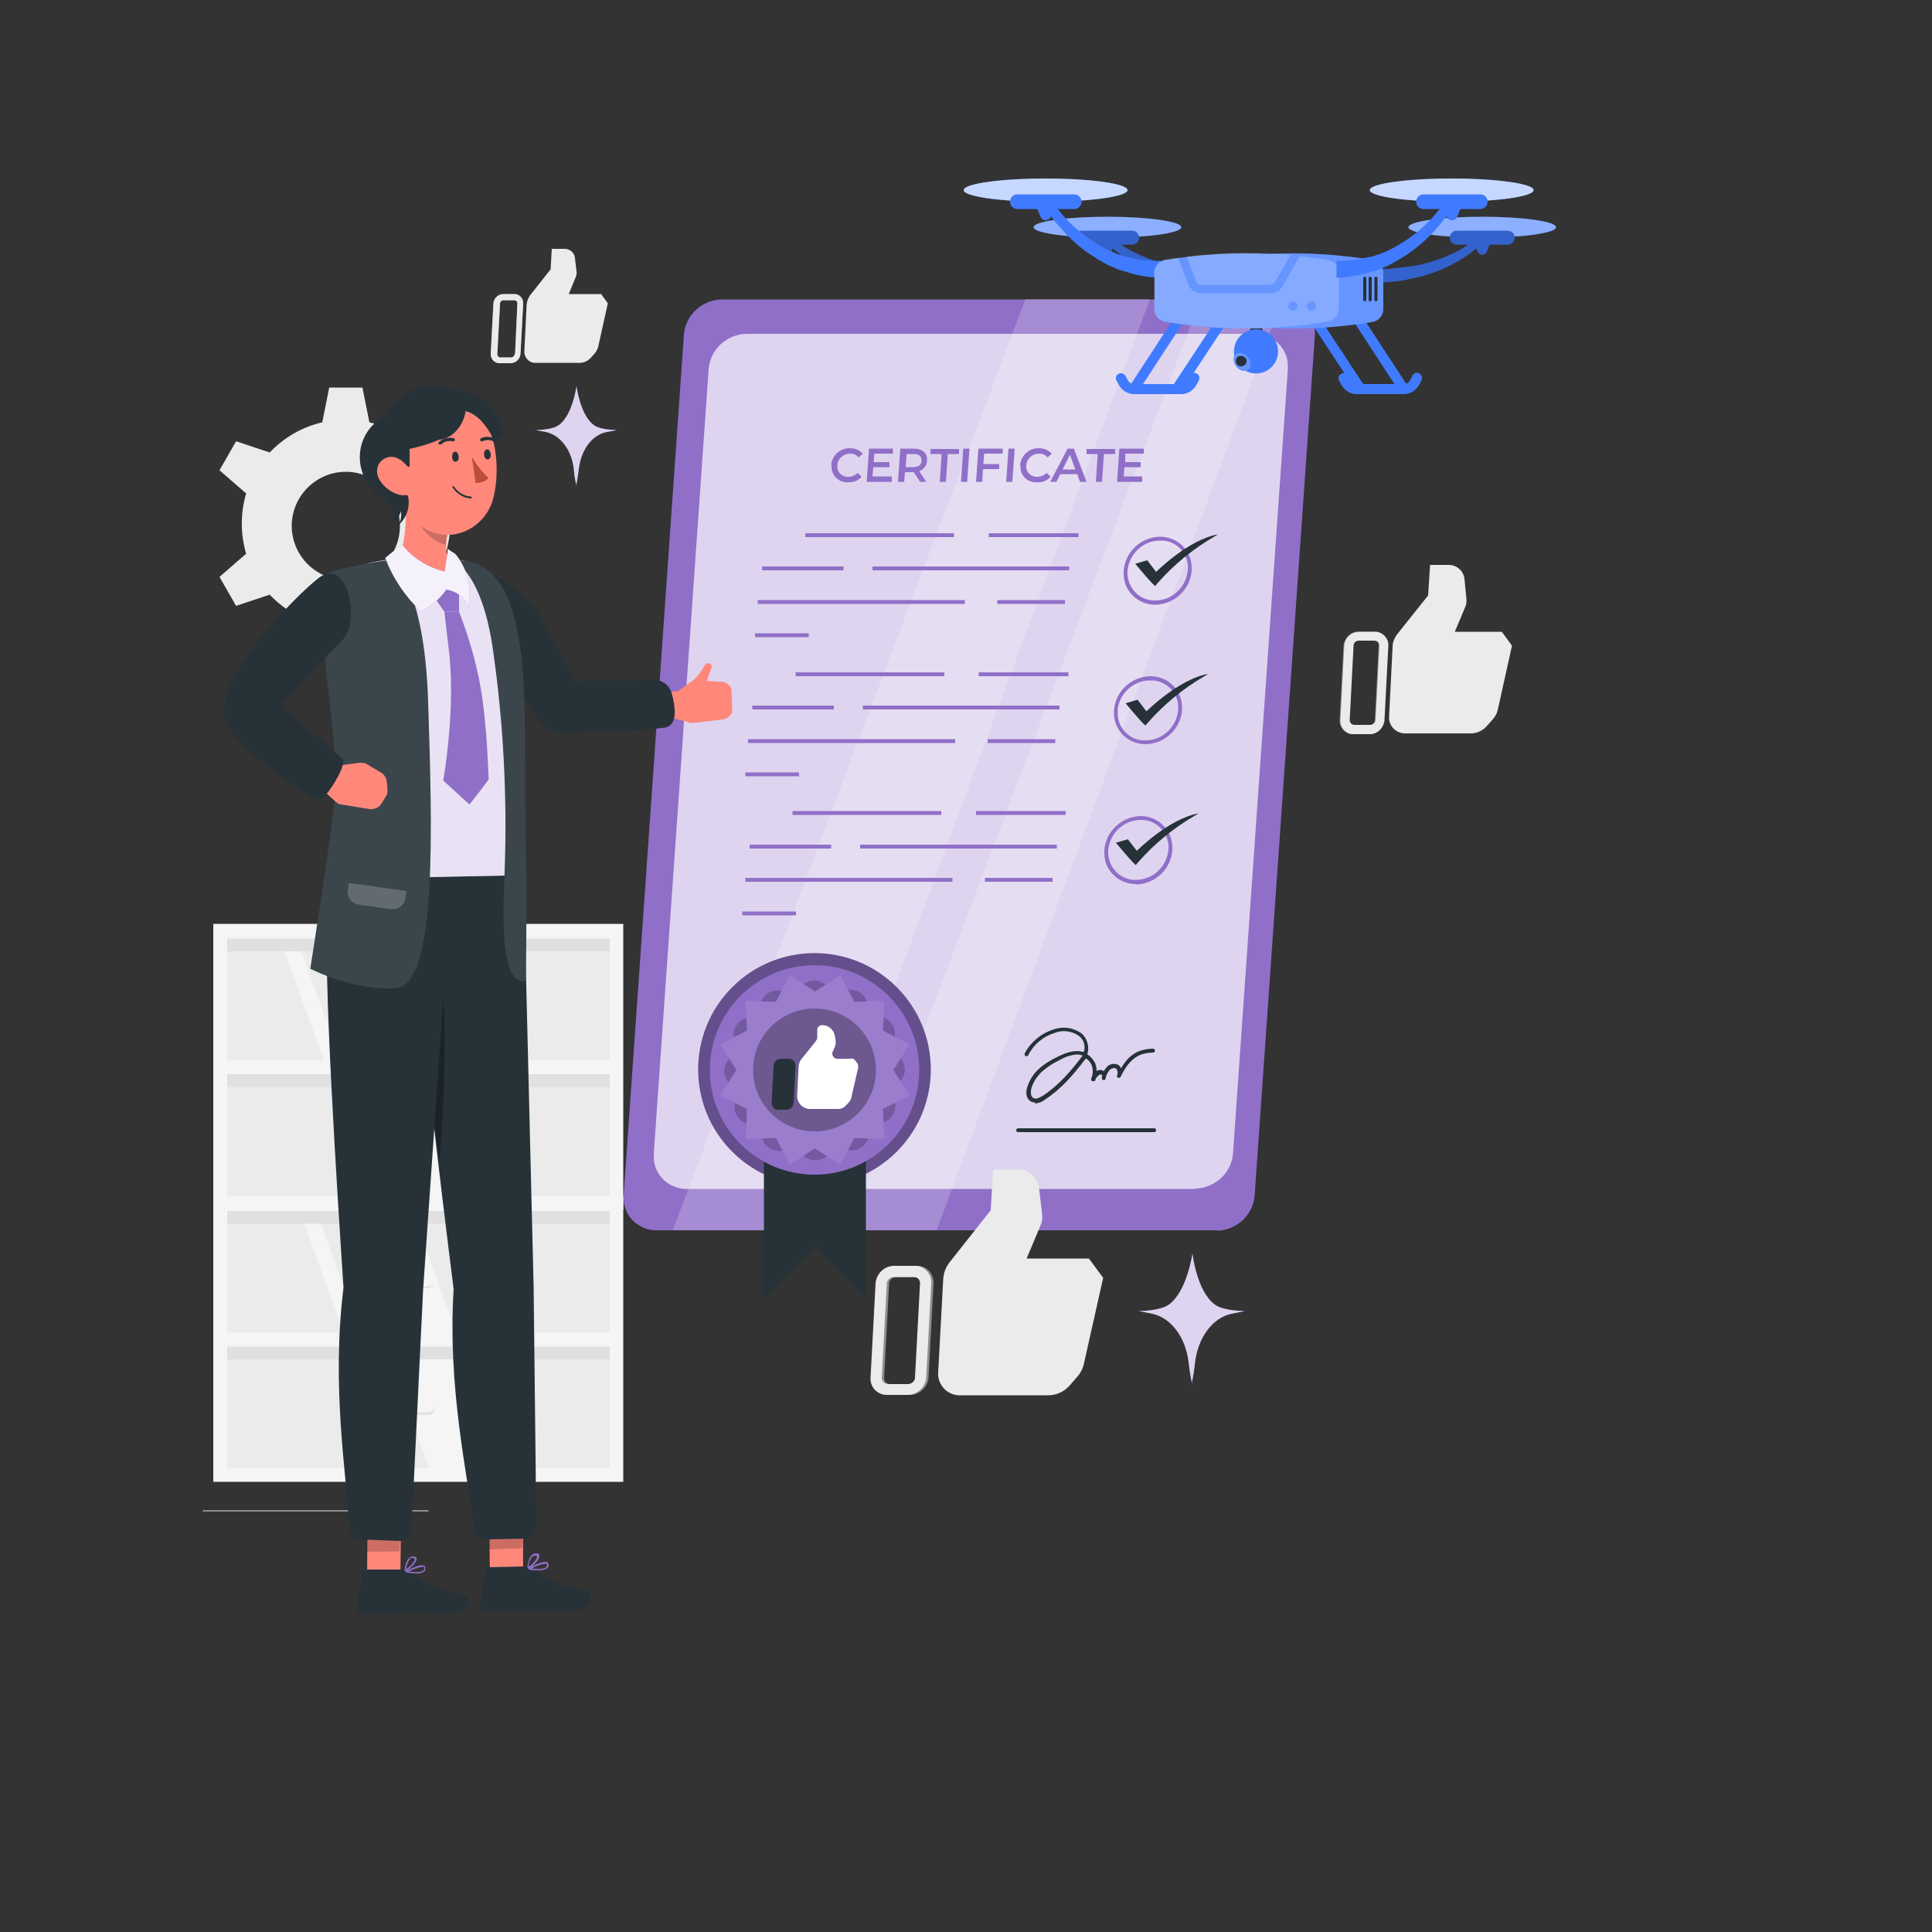 <?xml version="1.0" encoding="UTF-8"?>
<svg xmlns="http://www.w3.org/2000/svg" id="_レイヤー_1" data-name="レイヤー 1" version="1.1" viewBox="0 0 500 500">
  <rect x="0" y="0" width="500" height="500" fill="#333333" stroke="none"/>
  <defs>
    <style>
      .cls-1 {
        fill: #f5f5f5;
      }

      .cls-1, .cls-2, .cls-3, .cls-4, .cls-5, .cls-6, .cls-7, .cls-8, .cls-9, .cls-10, .cls-11, .cls-12, .cls-13, .cls-14, .cls-15, .cls-16, .cls-17 {
        stroke-width: 0px;
      }

      .cls-2 {
        fill: #407bff;
      }

      .cls-3 {
        fill: #ebebeb;
      }

      .cls-18 {
        opacity: .1;
      }

      .cls-4 {
        fill: #263238;
      }

      .cls-5, .cls-6, .cls-9, .cls-10, .cls-12, .cls-16, .cls-17 {
        isolation: isolate;
      }

      .cls-5, .cls-6, .cls-9, .cls-10, .cls-15, .cls-17 {
        fill: #fff;
      }

      .cls-5, .cls-19, .cls-16 {
        opacity: .2;
      }

      .cls-6 {
        opacity: .9;
      }

      .cls-7 {
        fill: #e0e0e0;
      }

      .cls-8 {
        fill: #906fc8;
      }

      .cls-9 {
        opacity: .8;
      }

      .cls-10, .cls-20 {
        opacity: .7;
      }

      .cls-11, .cls-12, .cls-16 {
        fill: #000;
      }

      .cls-12 {
        opacity: .3;
      }

      .cls-13 {
        fill: #ba4d3c;
      }

      .cls-21 {
        opacity: .5;
      }

      .cls-14 {
        fill: #ff887b;
      }

      .cls-17 {
        opacity: .4;
      }
    </style>
  </defs>
  <rect class="cls-3" x="52.5" y="390.9" width="43.2" height=".2"></rect>
  <rect class="cls-3" x="104.6" y="390.9" width="6.3" height=".2"></rect>
  <path class="cls-3" d="M355.9,163.5h-4.2c-2,0-3.6,1.6-3.8,3.6l-1,19.3c-.1,1.8,1.3,3.5,3.1,3.6,0,0,.2,0,.3,0h4.2c2,0,3.6-1.6,3.8-3.6l1-19.3c.1-1.8-1.3-3.4-3.1-3.6,0,0-.2,0-.2,0ZM356,186.3c0,.7-.6,1.3-1.3,1.3h-4.2c-.7,0-1.2-.6-1.2-1.2,0,0,0,0,0,0l1-19.3c0-.7.6-1.3,1.3-1.3h4.2c.7,0,1.2.5,1.2,1.2,0,0,0,0,0,.1l-1,19.3Z"></path>
  <g>
    <path class="cls-3" d="M388.7,163.5h-12.2l2.7-6.4c.3-.7.4-1.4.3-2.2l-.5-5.1c-.2-2-2-3.6-4-3.6h-4.9l-.5,7.9-7.9,9.9c-.8,1-1.3,2.2-1.3,3.4l-.9,18c-.2,2.3,1.6,4.2,3.8,4.4.1,0,.2,0,.3,0h17.1c1.5,0,3-.7,4-1.8l1.6-1.8c.6-.7,1.1-1.5,1.3-2.4l3.7-16.7-2.7-3.7Z"></path>
    <g class="cls-21">
      <path class="cls-3" d="M355.7,163.5h-4.2c-2,0-3.6,1.6-3.8,3.6l-1,19.3c-.1,1.8,1.3,3.4,3.1,3.6,0,0,.2,0,.3,0h4.2c2,0,3.6-1.6,3.8-3.6l1-19.3c.1-1.8-1.3-3.4-3.1-3.6,0,0-.2,0-.2,0ZM355.8,186.3c0,.7-.6,1.3-1.3,1.3h-4.2c-.7,0-1.2-.6-1.2-1.2,0,0,0,0,0,0l1-19.3c0-.7.6-1.3,1.3-1.3h4.2c.7,0,1.2.5,1.2,1.2,0,0,0,0,0,.1l-1,19.3Z"></path>
    </g>
  </g>
  <path class="cls-3" d="M133.1,76.1h-2.8c-1.4,0-2.5,1.1-2.6,2.4l-.7,13.1c0,1.3.9,2.3,2.1,2.4,0,0,.1,0,.2,0h2.8c1.4,0,2.5-1.1,2.6-2.4l.7-13.1c0-1.3-.9-2.3-2.1-2.4,0,0-.1,0-.2,0ZM133.2,91.6c0,.5-.5.9-.9.9h-2.8c-.5,0-.8-.4-.8-.8,0,0,0,0,0,0l.7-13.1c0-.5.4-.9.9-.9h2.8c.5,0,.8.4.8.8,0,0,0,0,0,0l-.6,13.1Z"></path>
  <path class="cls-3" d="M155.5,76.1h-8.3l1.8-4.4c.2-.5.3-1,.2-1.5l-.4-3.4c-.1-1.4-1.3-2.4-2.7-2.4h-3.3l-.3,5.3-5.3,6.7c-.5.7-.8,1.5-.9,2.3l-.6,12.2c-.1,1.5,1.1,2.9,2.6,3,0,0,.1,0,.2,0h11.6c1,0,2-.5,2.7-1.2l1.1-1.2c.4-.5.7-1,.9-1.7l2.5-11.3-1.8-2.5Z"></path>
  <g class="cls-21">
    <path class="cls-3" d="M133.1,76.1h-2.8c-1.4,0-2.5,1.1-2.6,2.4l-.7,13.1c0,1.3.9,2.3,2.1,2.4,0,0,.1,0,.2,0h2.8c1.4,0,2.5-1.1,2.6-2.4l.7-13.1c0-1.3-.9-2.3-2.1-2.4,0,0-.1,0-.2,0ZM133.2,91.6c0,.5-.5.9-.9.9h-2.8c-.5,0-.8-.4-.8-.8,0,0,0,0,0,0l.7-13.1c0-.5.4-.9.9-.9h2.8c.5,0,.8.4.8.8,0,0,0,0,0,0l-.6,13.1Z"></path>
  </g>
  <path class="cls-3" d="M236.7,327.6h-5.3c-2.5,0-4.6,2-4.8,4.5l-1.3,24.4c-.2,2.3,1.6,4.4,4,4.5.1,0,.2,0,.3,0h5.3c2.5,0,4.6-2,4.8-4.5l1.3-24.4c.1-2.3-1.6-4.4-4-4.5-.1,0-.2,0-.3,0ZM236.8,356.5c0,.9-.8,1.6-1.7,1.7h-5.3c-.9,0-1.6-.7-1.6-1.5,0,0,0,0,0-.1l1.3-24.4c0-.9.8-1.6,1.7-1.7h5.3c.9,0,1.6.7,1.6,1.5,0,0,0,0,0,.1l-1.3,24.4Z"></path>
  <g class="cls-21">
    <path class="cls-3" d="M237.3,327.6h-5.3c-2.5,0-4.6,2-4.8,4.5l-1.3,24.4c-.2,2.3,1.6,4.4,4,4.5.1,0,.2,0,.3,0h5.3c2.5,0,4.6-2,4.8-4.5l1.3-24.4c.1-2.3-1.6-4.4-4-4.5-.1,0-.2,0-.3,0ZM237.4,356.5c0,.9-.8,1.6-1.7,1.7h-5.3c-.9,0-1.6-.7-1.6-1.5,0,0,0,0,0-.1l1.3-24.4c0-.9.8-1.6,1.7-1.7h5.3c.9,0,1.6.7,1.6,1.5,0,0,0,0,0,.1l-1.3,24.4Z"></path>
  </g>
  <rect class="cls-3" x="57" y="311.2" width="102.5" height="35.4"></rect>
  <rect class="cls-3" x="57" y="346.6" width="102.5" height="35.4"></rect>
  <polygon class="cls-1" points="99 346.6 86.3 311.2 105.9 311.2 118.7 346.6 99 346.6"></polygon>
  <polygon class="cls-1" points="76.8 311.2 81.1 311.2 93.8 346.6 89.5 346.6 76.8 311.2"></polygon>
  <polygon class="cls-1" points="111.8 382 99 346.6 118.7 346.6 131.4 382 111.8 382"></polygon>
  <polygon class="cls-1" points="89.5 346.6 93.8 346.6 106.6 382 102.3 382 89.5 346.6"></polygon>
  <rect class="cls-3" x="57" y="240.7" width="102.5" height="35.4"></rect>
  <rect class="cls-3" x="57" y="276.1" width="102.5" height="35.4"></rect>
  <polygon class="cls-1" points="93.9 276.1 81.2 240.7 100.8 240.7 113.6 276.1 93.9 276.1"></polygon>
  <polygon class="cls-1" points="71.7 240.7 76 240.7 88.8 276.1 84.4 276.1 71.7 240.7"></polygon>
  <polygon class="cls-1" points="106.7 311.5 93.9 276.1 113.6 276.1 126.3 311.5 106.7 311.5"></polygon>
  <polygon class="cls-1" points="84.4 276.1 88.8 276.1 101.5 311.5 97.2 311.5 84.4 276.1"></polygon>
  <rect class="cls-7" x="57" y="242.6" width="102.5" height="3.6"></rect>
  <rect class="cls-7" x="57" y="277.7" width="102.5" height="3.6"></rect>
  <path class="cls-7" d="M105.6,263c-.9,0-1.5-.7-1.5-1.5,0-.8.7-1.5,1.5-1.5h5.2c.9,0,1.5.7,1.5,1.5,0,.8-.7,1.5-1.5,1.5h-5.2Z"></path>
  <path class="cls-1" d="M105.6,262.4c-.9,0-1.5-.7-1.5-1.5,0-.8.7-1.5,1.5-1.5h5.2c.9,0,1.5.7,1.5,1.5,0,.8-.7,1.5-1.5,1.5h-5.2Z"></path>
  <path class="cls-7" d="M105.6,295.6c-.9,0-1.5-.7-1.5-1.5,0-.8.7-1.5,1.5-1.5h5.2c.9,0,1.5.7,1.5,1.5,0,.9-.7,1.5-1.5,1.5h-5.3Z"></path>
  <path class="cls-1" d="M105.6,295.1c-.9,0-1.5-.7-1.5-1.5,0-.8.7-1.5,1.5-1.5h5.2c.9,0,1.5.7,1.5,1.5,0,.8-.7,1.5-1.5,1.5h-5.2Z"></path>
  <path class="cls-1" d="M55.2,239.1v73.9h106.1v-73.9H55.2ZM58.8,278h99v31.5H58.8v-31.5ZM58.8,242.9h99v31.5H58.8v-31.5Z"></path>
  <rect class="cls-7" x="57" y="313.1" width="102.5" height="3.6"></rect>
  <rect class="cls-7" x="57" y="348.2" width="102.5" height="3.6"></rect>
  <path class="cls-7" d="M105.6,333.4c-.9,0-1.5-.7-1.5-1.5,0-.8.7-1.5,1.5-1.5h5.2c.9,0,1.5.7,1.5,1.5,0,.8-.7,1.5-1.5,1.5h-5.2Z"></path>
  <path class="cls-1" d="M105.6,332.9c-.8,0-1.5-.8-1.4-1.7,0-.8.7-1.4,1.4-1.4h5.2c.8,0,1.6.6,1.7,1.4,0,.8-.6,1.6-1.4,1.7,0,0-.2,0-.2,0h-5.2Z"></path>
  <path class="cls-7" d="M105.6,366.1c-.8,0-1.5-.8-1.4-1.7,0-.8.7-1.4,1.4-1.4h5.2c.8,0,1.6.6,1.7,1.4,0,.8-.6,1.6-1.4,1.7,0,0-.2,0-.2,0h-5.2Z"></path>
  <path class="cls-1" d="M105.6,365.5c-.8,0-1.5-.8-1.4-1.7,0-.8.7-1.4,1.4-1.4h5.2c.8,0,1.6.6,1.7,1.4,0,.8-.6,1.6-1.4,1.7,0,0-.2,0-.2,0h-5.2Z"></path>
  <path class="cls-1" d="M55.2,309.6v73.9h106.1v-73.9H55.2ZM58.8,348.5h99v31.5H58.8v-31.5ZM58.8,313.4h99v31.5H58.8v-31.5Z"></path>
  <path class="cls-3" d="M116.5,135.5c0-2.6-.4-5.3-1.2-7.8l6.9-6-4.3-7.5-8.7,2.9c-3.6-3.9-8.4-6.6-13.6-7.8l-1.8-9h-8.6l-1.8,9c-5.2,1.2-9.9,3.9-13.6,7.8l-8.7-2.9-4.3,7.5,6.9,6c-1.5,5.1-1.5,10.5,0,15.6l-6.9,6,4.3,7.5,8.7-2.9c3.7,3.9,8.4,6.6,13.6,7.8l1.8,9h8.6l1.8-9c5.2-1.2,9.9-3.9,13.6-7.8l8.7,2.9,4.3-7.5-6.9-6c.8-2.5,1.2-5.2,1.2-7.8ZM89.5,150.1c-7.7,0-14-6.3-14-14s6.3-14,14-14,14,6.3,14,14c0,7.7-6.2,14-14,14h0Z"></path>
  <g id="freepik--Certificate--inject-2">
    <path class="cls-8" d="M314.9,318.4h-145c-4.6,0-8.5-3.6-8.5-8.3,0-.3,0-.6,0-.8l15.6-222.7c.4-5.1,4.7-9,9.8-9.1h145c4.6,0,8.5,3.6,8.5,8.3,0,.3,0,.6,0,.9l-15.6,222.7c-.4,5.1-4.7,9-9.8,9.1Z"></path>
    <path class="cls-10" d="M309.3,307.7h-131.6c-4.6,0-8.5-3.6-8.5-8.3,0-.3,0-.6,0-.9l14.2-203c.4-5.1,4.7-9,9.8-9.1h131.6c4.6,0,8.5,3.7,8.5,8.3,0,.3,0,.6,0,.8l-14.2,203c-.4,5.1-4.7,9-9.8,9.1Z"></path>
    <polyline class="cls-5" points="265.4 77.4 174.1 318.4 208.1 318.4 297.6 77.4"></polyline>
    <polyline class="cls-5" points="310.7 77.4 219.5 318.4 242.4 318.4 331.9 77.4"></polyline>
    <path class="cls-8" d="M215.1,120.4c.2-2.5,2.3-4.5,4.9-4.4,1.3,0,2.5.5,3.3,1.4l-1.1,1c-.5-.7-1.4-1-2.2-1-1.7,0-3.2,1.3-3.3,3-.2,1.5.9,2.8,2.4,3,.2,0,.3,0,.5,0,.9,0,1.7-.4,2.4-1l1,1c-.9,1-2.2,1.5-3.5,1.4-2.2.2-4.1-1.5-4.3-3.7,0-.3,0-.5,0-.8Z"></path>
    <path class="cls-8" d="M230.8,123.4v1.3h-6.5l.6-8.6h6.2v1.3h-4.8l-.2,2.2h4.1v1.3h-4.2l-.2,2.4h4.8Z"></path>
    <path class="cls-8" d="M238.1,124.7l-1.6-2.5h-2.3l-.2,2.5h-1.6l.6-8.6h3.5c2.2,0,3.6,1.2,3.4,3.1,0,1.2-.8,2.3-2,2.7l1.8,2.8h-1.7ZM236.5,117.5h-1.9l-.2,3.4h1.9c1.4,0,2.2-.6,2.2-1.7s-.6-1.7-2-1.7Z"></path>
    <path class="cls-8" d="M243.6,117.5h-2.8v-1.3h7.4v1.3h-2.9l-.5,7.2h-1.6l.5-7.2Z"></path>
    <path class="cls-8" d="M249.3,116.1h1.6l-.6,8.6h-1.6l.6-8.6Z"></path>
    <path class="cls-8" d="M254.7,117.5l-.2,2.6h4.1v1.3h-4.2l-.2,3.3h-1.6l.6-8.6h6.3v1.3c0,0-4.8,0-4.8,0Z"></path>
    <path class="cls-8" d="M261,116.1h1.6l-.6,8.6h-1.6l.6-8.6Z"></path>
    <path class="cls-8" d="M264,120.4c.2-2.5,2.3-4.5,4.9-4.4,1.3,0,2.5.5,3.3,1.4l-1.1,1c-.5-.7-1.4-1-2.2-1-1.7,0-3.2,1.3-3.3,3-.2,1.5.9,2.8,2.4,3,.2,0,.3,0,.5,0,.9,0,1.7-.4,2.4-1l1,1c-.9,1-2.2,1.5-3.5,1.4-2.2.2-4.1-1.4-4.3-3.6,0-.3,0-.5,0-.8Z"></path>
    <path class="cls-8" d="M278.7,122.7h-4.3l-1,2h-1.6l4.5-8.6h1.6l3.3,8.6h-1.7l-.7-2ZM278.3,121.5l-1.4-3.8-1.9,3.8h3.2Z"></path>
    <path class="cls-8" d="M284,117.5h-2.8v-1.3h7.4v1.3h-2.9l-.5,7.2h-1.6l.5-7.2Z"></path>
    <path class="cls-8" d="M295.6,123.4v1.3h-6.5l.6-8.6h6.3v1.3h-4.8v2.2c-.1,0,4,0,4,0v1.3h-4.2l-.2,2.4h4.8Z"></path>
    <path class="cls-8" d="M299,156.5c-4.5,0-8.2-3.5-8.2-8,0-.3,0-.5,0-.8.4-4.9,4.5-8.7,9.4-8.8,4.5,0,8.2,3.5,8.2,8,0,.3,0,.5,0,.8-.4,4.9-4.5,8.7-9.4,8.8ZM300.2,139.9c-4.4,0-8,3.5-8.4,7.8-.3,3.9,2.6,7.4,6.5,7.7.2,0,.5,0,.7,0,4.4,0,8-3.5,8.4-7.8.4-3.9-2.5-7.4-6.4-7.7-.3,0-.5,0-.8,0Z"></path>
    <path class="cls-4" d="M293.8,145.9s5.3,6.4,5.2,5.7l.5-.6c4.2-4.8,9.2-8.9,14.7-12.1l1-.6c-7.6,1.3-16,9.7-16,9.7l-2.3-3-3.1.9Z"></path>
    <path class="cls-8" d="M296.5,192.6c-4.5,0-8.2-3.5-8.2-8,0-.3,0-.5,0-.8h0c.4-4.9,4.5-8.7,9.4-8.8,4.5,0,8.2,3.5,8.2,8,0,.3,0,.5,0,.8-.4,4.9-4.5,8.7-9.4,8.8ZM289.3,183.9c-.4,3.9,2.5,7.4,6.4,7.7.3,0,.5,0,.8,0,4.4,0,8-3.5,8.4-7.8.4-3.9-2.5-7.4-6.5-7.7-.3,0-.5,0-.8,0-4.4,0-8,3.5-8.4,7.8Z"></path>
    <path class="cls-4" d="M291.3,182s5.3,6.4,5.2,5.7l.5-.6c4.2-4.8,9.2-8.9,14.7-12.1l1-.6c-7.6,1.3-16,9.7-16,9.7l-2.3-3-3.1.9Z"></path>
    <path class="cls-8" d="M294,228.8c-4.5,0-8.2-3.5-8.2-8,0-.3,0-.5,0-.8.4-4.9,4.5-8.7,9.4-8.8,4.5,0,8.2,3.6,8.2,8.1,0,.3,0,.5,0,.8-.4,4.9-4.5,8.7-9.4,8.8ZM295.2,212.2c-4.4,0-8,3.5-8.4,7.8h0c-.3,3.9,2.6,7.4,6.5,7.7.2,0,.5,0,.7,0,4.4,0,8-3.5,8.4-7.8.3-3.9-2.6-7.4-6.5-7.7-.2,0-.5,0-.7,0h0Z"></path>
    <path class="cls-4" d="M288.8,218.1s5.3,6.4,5.2,5.7l.5-.6c4.2-4.8,9.2-8.9,14.7-12.1l1-.6c-7.6,1.3-16,9.7-16,9.7l-2.3-3-3.1.9Z"></path>
    <rect class="cls-8" x="208.4" y="138" width="38.5" height="1"></rect>
    <rect class="cls-8" x="255.9" y="138" width="23.2" height="1"></rect>
    <rect class="cls-8" x="197.2" y="146.6" width="21.1" height="1"></rect>
    <rect class="cls-8" x="225.8" y="146.6" width="50.9" height="1"></rect>
    <rect class="cls-8" x="196.1" y="155.3" width="53.6" height="1"></rect>
    <rect class="cls-8" x="258.1" y="155.3" width="17.5" height="1"></rect>
    <rect class="cls-8" x="195.4" y="163.9" width="13.9" height="1"></rect>
    <rect class="cls-8" x="205.9" y="174" width="38.5" height="1"></rect>
    <rect class="cls-8" x="253.3" y="174" width="23.2" height="1"></rect>
    <rect class="cls-8" x="194.7" y="182.6" width="21.1" height="1"></rect>
    <rect class="cls-8" x="223.3" y="182.6" width="50.9" height="1"></rect>
    <rect class="cls-8" x="193.6" y="191.3" width="53.6" height="1"></rect>
    <rect class="cls-8" x="255.6" y="191.3" width="17.5" height="1"></rect>
    <rect class="cls-8" x="192.9" y="199.9" width="13.9" height="1"></rect>
    <rect class="cls-8" x="205.1" y="209.9" width="38.5" height="1"></rect>
    <rect class="cls-8" x="252.6" y="209.9" width="23.2" height="1"></rect>
    <rect class="cls-8" x="194" y="218.6" width="21.1" height="1"></rect>
    <rect class="cls-8" x="222.6" y="218.6" width="50.9" height="1"></rect>
    <rect class="cls-8" x="192.9" y="227.2" width="53.6" height="1"></rect>
    <rect class="cls-8" x="254.9" y="227.2" width="17.5" height="1"></rect>
    <rect class="cls-8" x="192.1" y="235.9" width="13.9" height="1"></rect>
    <path class="cls-4" d="M267.9,285.3c-.3,0-.7,0-1-.2-1.3-.6-1.5-2.3-1.1-3.6.6-1.9,1.6-3.6,3.1-4.9,1.4-1.3,3.1-2.3,4.8-3.1,1.8-.9,4.2-1.9,6.4-1.3h.4c.5-1.5,0-3.2-1.4-4.2-1.8-1.2-4.1-1.5-6.1-.7-3,.9-5.5,3-6.9,5.8-.1.2-.4.3-.7.2,0,0,0,0,0,0-.2-.1-.3-.4-.2-.7,0,0,0,0,0,0,1.6-3,4.3-5.2,7.5-6.2,2.3-.8,4.9-.5,7,.9,1.7,1.3,2.3,3.6,1.7,5.6.9.5,1.5,1.3,2,2.2.3.7.4,1.4.4,2.1.5-.4,1.3-.4,1.8,0,0,0,0,0,.1,0,.2-.4.4-.7.7-1,.7-.9,2-1.1,3-.6.3.2.6.5.7.9,2.1-3.6,4.5-5,8.3-5.1.3,0,.5.2.5.5s-.2.5-.5.5c-3.4.1-5.9,1.2-8.4,6.3-.1.2-.4.3-.7.2-.2-.1-.3-.4-.2-.6.3-.6.1-1.4-.3-1.8-.6-.2-1.3,0-1.7.5-.5.6-.9,1.4-1,2.2,0,.3-.4.4-.6.3,0,0,0,0,0,0-.3,0-.4-.4-.3-.6,0-.3,0-.7-.1-.8s-.6,0-.8.2c-.3.3-.6.6-.8,1v.3c-.2.2-.5.3-.8.2-.2,0-.4-.4-.3-.6,0-.1,0-.2.1-.3.4-1,.4-2.2,0-3.3-.3-.7-.8-1.3-1.5-1.7,0,.1-.1.2-.2.3-2.9,3.8-6.1,7.6-10.4,10.4-.7.6-1.6.9-2.6,1ZM278.8,272.9c-1.6.1-3.1.6-4.5,1.4-1.7.8-3.2,1.8-4.6,3-1.3,1.2-2.3,2.7-2.8,4.4-.2,1-.2,2.1.6,2.5.6.3,1.4,0,2.5-.7,4.1-2.7,7.3-6.5,10.1-10.2h.1c0-.1-.2-.2-.2-.2-.4-.1-.8-.2-1.2-.2Z"></path>
    <path class="cls-4" d="M298.7,293h-35.2c-.3,0-.5-.2-.5-.5,0-.3.2-.5.5-.5h35.2c.3,0,.5.2.5.5s-.2.5-.5.5Z"></path>
    <g id="freepik--Drone--inject-245">
      <ellipse class="cls-2" cx="383.6" cy="58.8" rx="19.1" ry="2.7"></ellipse>
      <ellipse class="cls-17" cx="383.6" cy="58.8" rx="19.1" ry="2.7"></ellipse>
      <path class="cls-2" d="M360.2,69.4c1.1,0,2.3-.1,3.4-.3l1.7-.2,1.7-.3c.6,0,1.1-.2,1.7-.4.5-.1,1.1-.3,1.6-.4,2.2-.7,4.3-1.5,6.3-2.5,1.2-.6,2.3-1.2,3.3-2h-2.9c-1,0-1.8-.8-1.8-1.8s.8-1.8,1.8-1.8h13.2c1,0,1.8.8,1.8,1.8s-.8,1.8-1.8,1.8h-4.7l-.7,1.8c-.3.7-1,1-1.7.7-.3-.1-.6-.4-.7-.7l-.3-.8c-1.4,1.1-2.9,2.2-4.4,3.1-2.1,1.2-4.3,2.3-6.6,3.1-.6.2-1.2.4-1.8.6-.6.2-1.2.4-1.8.5l-1.8.4-1.8.4c-1.2.3-2.4.4-3.6.5s-2.4.2-3.6.3v-3.6c1.1,0,2.2,0,3.4,0Z"></path>
      <path class="cls-16" d="M360.2,69.4c1.1,0,2.3-.1,3.4-.3l1.7-.2,1.7-.3c.6,0,1.1-.2,1.7-.4.5-.1,1.1-.3,1.6-.4,2.2-.7,4.3-1.5,6.3-2.5,1.2-.6,2.3-1.2,3.3-2h-2.9c-1,0-1.8-.8-1.8-1.8s.8-1.8,1.8-1.8h13.2c1,0,1.8.8,1.8,1.8s-.8,1.8-1.8,1.8h-4.7l-.7,1.8c-.3.7-1,1-1.7.7-.3-.1-.6-.4-.7-.7l-.3-.8c-1.4,1.1-2.9,2.2-4.4,3.1-2.1,1.2-4.3,2.3-6.6,3.1-.6.2-1.2.4-1.8.6-.6.2-1.2.4-1.8.5l-1.8.4-1.8.4c-1.2.3-2.4.4-3.6.5s-2.4.2-3.6.3v-3.6c1.1,0,2.2,0,3.4,0Z"></path>
      <ellipse class="cls-2" cx="286.6" cy="58.8" rx="19.1" ry="2.7"></ellipse>
      <ellipse class="cls-17" cx="286.6" cy="58.8" rx="19.1" ry="2.7"></ellipse>
      <path class="cls-2" d="M310,69.4c-1.1,0-2.3-.1-3.4-.3l-1.7-.2-1.7-.3c-.6,0-1.1-.2-1.7-.4-.6-.1-1.1-.3-1.7-.4-2.2-.7-4.3-1.5-6.3-2.5-1.2-.6-2.3-1.2-3.4-2h2.9c1,0,1.8-.8,1.8-1.8s-.8-1.8-1.8-1.8h-13.2c-1,0-1.8.8-1.8,1.8s.8,1.8,1.8,1.8h4.7l.7,1.8c.3.7,1,1,1.7.7.3-.1.6-.4.7-.7l.3-.8c1.4,1.1,2.9,2.2,4.4,3.1,2.1,1.2,4.3,2.3,6.6,3.1.6.2,1.2.4,1.8.6.6.2,1.2.4,1.8.5l1.8.4,1.8.4c1.2.3,2.4.4,3.6.5s2.4.2,3.7.3v-3.6c-1.1,0-2.3,0-3.4,0Z"></path>
      <path class="cls-16" d="M310,69.4c-1.1,0-2.3-.1-3.4-.3l-1.7-.2-1.7-.3c-.6,0-1.1-.2-1.7-.4-.6-.1-1.1-.3-1.7-.4-2.2-.7-4.3-1.5-6.3-2.5-1.2-.6-2.3-1.2-3.4-2h2.9c1,0,1.8-.8,1.8-1.8s-.8-1.8-1.8-1.8h-13.2c-1,0-1.8.8-1.8,1.8s.8,1.8,1.8,1.8h4.7l.7,1.8c.3.7,1,1,1.7.7.3-.1.6-.4.7-.7l.3-.8c1.4,1.1,2.9,2.2,4.4,3.1,2.1,1.2,4.3,2.3,6.6,3.1.6.2,1.2.4,1.8.6.6.2,1.2.4,1.8.5l1.8.4,1.8.4c1.2.3,2.4.4,3.6.5s2.4.2,3.7.3v-3.6c-1.1,0-2.3,0-3.4,0Z"></path>
      <ellipse class="cls-2" cx="270.6" cy="49.2" rx="21.2" ry="3"></ellipse>
      <ellipse class="cls-10" cx="270.6" cy="49.2" rx="21.2" ry="3"></ellipse>
      <path class="cls-2" d="M263.3,54.1h14.7c1.1,0,1.9-.9,1.9-1.9h0c0-1.1-.9-1.9-1.9-1.9h-14.7c-1.1,0-1.9.9-1.9,1.9h0c0,1.1.9,1.9,1.9,1.9Z"></path>
      <path class="cls-2" d="M273.3,53l-1.3,3.1c-.3.7-1.1,1.1-1.9.8-.4-.1-.6-.4-.8-.8l-1.3-3.1h5.3Z"></path>
      <path class="cls-2" d="M272.5,52.4c1.6,2.3,3.4,4.4,5.5,6.3,2.1,1.9,4.3,3.5,6.7,4.9,1.2.7,2.4,1.3,3.7,1.8.6.3,1.3.5,1.9.7.3.1.6.2,1,.3l1,.2c2.6.7,5.3,1,8.1.9v4.4c-3.1-.1-6.2-.6-9.1-1.6l-1.1-.3-1.1-.4c-.7-.3-1.4-.6-2.1-.9-1.4-.7-2.7-1.4-4-2.3-2.6-1.6-4.9-3.6-7-5.7-1-1.1-2-2.2-3-3.4-.9-1.2-1.8-2.4-2.6-3.7l2.1-1.2Z"></path>
      <path class="cls-2" d="M305.7,102h-12.2c-1.7,0-3.2-1-4-2.5l-.6-1.1c-.3-.7,0-1.4.7-1.7.6-.3,1.3,0,1.7.6l.6,1.1c.3.6.9,1,1.6,1h12.2c.7,0,1.3-.4,1.6-1l.6-1.1c.3-.7,1.1-1,1.7-.7.7.3,1,1.1.7,1.7,0,0,0,0,0,.1l-.6,1.1c-.8,1.5-2.3,2.5-4,2.5Z"></path>
      <path class="cls-2" d="M304.5,102c-.7,0-1.3-.6-1.3-1.3,0-.3,0-.5.2-.7l11.2-17c.4-.6,1.2-.8,1.8-.5.6.4.8,1.2.5,1.8,0,0,0,0,0,.1l-11.2,17c-.2.4-.7.6-1.1.6Z"></path>
      <path class="cls-2" d="M293.4,102c-.3,0-.5,0-.7-.2-.6-.4-.8-1.2-.4-1.8,0,0,0,0,0,0l11.3-17.3c.4-.6,1.2-.8,1.8-.4.6.4.8,1.2.4,1.8,0,0,0,0,0,0l-11.3,17.3c-.3.4-.7.6-1.1.6Z"></path>
      <path class="cls-2" d="M363.3,102h-12.2c-1.7,0-3.2-1-4-2.5l-.6-1.1c-.3-.7,0-1.4.7-1.7.6-.3,1.3,0,1.7.6l.6,1.1c.3.6.9,1,1.6,1h12.2c.7,0,1.3-.4,1.6-1l.6-1.1c.3-.7,1.1-1,1.7-.7.7.3,1,1.1.7,1.7,0,0,0,0,0,.1l-.6,1.1c-.8,1.5-2.3,2.5-4,2.5Z"></path>
      <path class="cls-2" d="M352.2,102c-.4,0-.9-.2-1.1-.6l-11.2-17c-.4-.6-.3-1.4.3-1.8s1.4-.3,1.8.3c0,0,0,0,0,.1l11.2,17c.4.6.2,1.4-.4,1.8-.2.1-.5.2-.7.2h0Z"></path>
      <path class="cls-2" d="M363.3,102c-.4,0-.9-.2-1.1-.6l-11.3-17.3c-.4-.6-.3-1.4.3-1.8.6-.4,1.4-.3,1.8.3,0,0,0,0,0,0l11.3,17.3c.4.6.2,1.4-.4,1.8,0,0,0,0,0,0-.2.1-.5.2-.7.2Z"></path>
      <rect class="cls-4" x="323.6" y="83.4" width="3.1" height="8.3"></rect>
      <path class="cls-2" d="M355.3,67.3c-8.9-1.5-17.9-2-26.9-1.6-9-.4-18,.1-26.9,1.6-1.5.3-2.6,1.6-2.7,3.2v9.6c0,1.6,1.2,2.9,2.7,3.2,8.9,1.5,17.9,2,26.9,1.6,9,.4,18-.1,26.9-1.6,1.5-.3,2.6-1.6,2.7-3.2v-9.5c0-1.6-1.2-2.9-2.7-3.2Z"></path>
      <path class="cls-5" d="M355.3,67.3c-8.9-1.5-17.9-2-26.9-1.6-9-.4-18,.1-26.9,1.6-1.5.3-2.6,1.6-2.7,3.2v9.6c0,1.6,1.2,2.9,2.7,3.2,8.9,1.5,17.9,2,26.9,1.6,9,.4,18-.1,26.9-1.6,1.5-.3,2.6-1.6,2.7-3.2v-9.5c0-1.6-1.2-2.9-2.7-3.2Z"></path>
      <path class="cls-2" d="M329.6,87.5c1.9,2.5,1.4,6.1-1.1,8-2.5,1.9-6.1,1.4-8-1.1-1.9-2.5-1.4-6.1,1.1-8,2.5-1.9,6.1-1.5,8,1,0,0,0,0,0,0Z"></path>
      <path class="cls-2" d="M323,92.5c.9,1.1.9,2.6,0,3.2s-2.2.3-3.1-.9-.9-2.6,0-3.2,2.2-.2,3.1.9Z"></path>
      <path class="cls-5" d="M323,92.5c.9,1.1.9,2.6,0,3.2s-2.2.3-3.1-.9-.9-2.6,0-3.2,2.2-.2,3.1.9Z"></path>
      <path class="cls-4" d="M322.5,92.9c.3.7,0,1.5-.8,1.8-.7.3-1.5,0-1.8-.8-.2-.6,0-1.2.5-1.6.8-.4,1.7-.1,2.1.6Z"></path>
      <path class="cls-4" d="M356.1,78c-.2,0-.4-.2-.4-.4v-5.6c0-.2.2-.4.4-.4s.4.2.4.4v5.6c0,.2-.2.4-.4.4Z"></path>
      <path class="cls-4" d="M354.6,78c-.2,0-.4-.2-.4-.4v-5.6c0-.2.2-.4.4-.4s.4.2.4.4v5.6c0,.2-.2.4-.4.4Z"></path>
      <path class="cls-4" d="M353.2,78c-.2,0-.4-.2-.4-.4v-5.6c0-.2.2-.4.4-.4s.4.2.4.4v5.6c0,.2-.2.4-.4.4Z"></path>
      <path class="cls-5" d="M309.6,72.9c.2.5.7.8,1.2.8h18c.4,0,.9-.2,1.1-.6l4.1-7.1c-9-.8-18-.7-26.9.4l2.5,6.5Z"></path>
      <path class="cls-5" d="M343.8,67.3c-2.4-.4-4.9-.7-7.4-1l-4.6,7.9c-.6,1.1-1.7,1.7-3,1.7h-18c-1.4,0-2.7-.9-3.2-2.2l-2.7-7c-1.2.2-2.4.3-3.5.5-1.5.3-2.6,1.6-2.7,3.2v9.6c0,1.6,1.2,2.9,2.7,3.2,14,2.4,28.3,2.4,42.4,0,1.5-.3,2.6-1.6,2.7-3.2v-9.5c0-1.6-1.2-2.9-2.7-3.2ZM334.6,80.4c-.7,0-1.2-.6-1.2-1.2s.6-1.2,1.2-1.2c.7,0,1.2.6,1.2,1.2s-.6,1.2-1.2,1.2h0ZM339.4,80.4c-.7,0-1.2-.6-1.2-1.2s.6-1.2,1.2-1.2c.7,0,1.2.6,1.2,1.2,0,.7-.5,1.2-1.2,1.2,0,0,0,0,0,0Z"></path>
      <ellipse class="cls-2" cx="375.7" cy="49.2" rx="21.2" ry="3"></ellipse>
      <ellipse class="cls-10" cx="375.7" cy="49.2" rx="21.2" ry="3"></ellipse>
      <path class="cls-2" d="M383.1,54.1h-14.7c-1.1,0-1.9-.9-1.9-1.9h0c0-1.1.9-1.9,1.9-1.9h14.7c1.1,0,1.9.9,1.9,1.9h0c0,1.1-.9,1.9-1.9,1.9Z"></path>
      <path class="cls-2" d="M373.1,53l1.3,3.1c.3.7,1.1,1.1,1.9.8.4-.1.6-.4.8-.8l1.3-3.1h-5.3Z"></path>
      <path class="cls-2" d="M375.9,53.6c-.8,1.3-1.6,2.6-2.6,3.7-.9,1.2-1.9,2.3-3,3.4-2.1,2.2-4.5,4.1-7,5.7-1.3.8-2.6,1.6-4,2.3-.7.3-1.4.6-2.1.9l-1.1.4-1.1.3c-3,.9-6,1.5-9.1,1.6v-4.4c2.7,0,5.4-.3,8.1-.9l1-.2c.3,0,.6-.2,1-.3.6-.2,1.3-.4,1.9-.7,1.3-.5,2.5-1.1,3.7-1.8,2.4-1.4,4.7-3,6.7-4.9,2.1-1.9,3.9-4,5.5-6.3l2.1,1.2Z"></path>
    </g>
  </g>
  <g id="freepik--Badge--inject-2">
    <circle class="cls-8" cx="210.8" cy="276.8" r="30.1" transform="translate(-134 230.1) rotate(-45)"></circle>
    <circle class="cls-12" cx="210.8" cy="276.8" r="30.1" transform="translate(-134 230.1) rotate(-45)"></circle>
    <polygon class="cls-4" points="197.7 286.9 197.7 336 211 322.7 224.1 335.9 224.1 286.7 197.7 286.9"></polygon>
    <circle class="cls-8" cx="210.8" cy="276.9" r="27.1"></circle>
    <g class="cls-19">
      <path class="cls-11" d="M207.4,255.2h0c1.7-1.8,4.5-2,6.3-.3.1,0,.2.2.3.3h0c1.2,1.3,3,1.8,4.7,1.2h0c2.4-.8,4.9.5,5.7,2.9,0,.1,0,.3.1.4h0c.4,1.7,1.8,3,3.5,3.4h0c2.4.5,4,2.9,3.5,5.3,0,.1,0,.3-.1.4h0c-.5,1.7,0,3.5,1.3,4.7h0c1.8,1.7,2,4.5.3,6.3,0,.1-.2.2-.3.3h0c-1.3,1.2-1.8,3-1.2,4.7h0c.8,2.4-.5,4.9-2.9,5.7-.1,0-.3,0-.4.1h0c-1.7.4-3.1,1.8-3.4,3.5h0c-.5,2.4-2.9,4-5.3,3.5-.1,0-.3,0-.4-.1h0c-1.7-.5-3.5,0-4.7,1.3h0c-1.7,1.8-4.5,2-6.4.3,0,0-.2-.2-.3-.3h0c-1.2-1.3-3-1.8-4.7-1.2h0c-2.4.8-4.9-.5-5.7-2.9,0-.1,0-.3-.1-.4h0c-.4-1.7-1.7-3-3.5-3.4h0c-2.4-.5-4-2.9-3.5-5.3,0-.1,0-.3,0-.4h0c.5-1.7,0-3.5-1.3-4.7h0c-1.8-1.7-2-4.5-.3-6.3,0-.1.2-.2.3-.3h0c1.3-1.2,1.8-3,1.2-4.7h0c-.8-2.4.5-4.9,2.9-5.7.1,0,.3,0,.4-.1h0c1.7-.4,3-1.7,3.4-3.5h0c.5-2.4,2.9-4,5.3-3.5.1,0,.3,0,.4.1h0c1.7.5,3.5,0,4.7-1.4Z"></path>
    </g>
    <polygon class="cls-8" points="210.9 256.6 217.5 252.4 221.1 259.3 228.9 259 228.5 266.7 235.4 270.3 231.2 276.9 235.4 283.5 228.5 287 228.9 294.8 221.1 294.5 217.5 301.4 210.9 297.2 204.4 301.4 200.8 294.5 193 294.8 193.3 287 186.4 283.5 190.6 276.9 186.4 270.3 193.3 266.7 193 259 200.8 259.3 204.4 252.4 210.9 256.6"></polygon>
    <g class="cls-18">
      <polygon class="cls-15" points="210.9 256.6 217.5 252.4 221.1 259.3 228.9 259 228.5 266.7 235.4 270.3 231.2 276.9 235.4 283.5 228.5 287 228.9 294.8 221.1 294.5 217.5 301.4 210.9 297.2 204.4 301.4 200.8 294.5 193 294.8 193.3 287 186.4 283.5 190.6 276.9 186.4 270.3 193.3 266.7 193 259 200.8 259.3 204.4 252.4 210.9 256.6"></polygon>
    </g>
    <circle class="cls-12" cx="210.8" cy="276.9" r="15.9"></circle>
    <path class="cls-15" d="M220.1,274h-3.4c-.7,0-1.3-.6-1.3-1.3,0-.2,0-.4.1-.5l.6-1.4c.1-.3.2-.7.2-1.1l-.2-1.4c-.2-1.7-1.6-3-3.3-3h0c-.7,0-1.3.5-1.3,1.2v2.2c-.1.3-.2.5-.4.8l-3.7,4.6c-.4.5-.6,1.1-.7,1.7l-.4,7.6c-.1,1.9,1.3,3.5,3.2,3.6,0,0,.2,0,.2,0h7.2c.8,0,1.5-.3,2-.9l.6-.6c.5-.5.8-1.1.9-1.8l1.7-7.4c0-.4,0-.8-.2-1.1l-.6-.8c-.3-.3-.6-.5-1.1-.5Z"></path>
    <path class="cls-4" d="M204.2,274h-2.1c-1,0-1.8.8-1.9,1.8l-.5,9.6c0,.9.6,1.7,1.6,1.8,0,0,0,0,.1,0h2.1c1,0,1.8-.8,1.9-1.8l.5-9.6c0-.9-.6-1.7-1.6-1.8,0,0,0,0-.1,0Z"></path>
  </g>
  <path class="cls-8" d="M308.4,358.1c.4-1.9.7-3.8.9-5.7.8-6.4,4.6-11.4,9.4-12.4l3.5-.7s-5.5,0-7.7-1.6c-4.8-3.4-5.9-13.3-5.9-13.3,0,0-1.4,10-6.2,13.3-2.3,1.6-7.7,1.6-7.7,1.6l3.5.7c4.8,1,8.6,6,9.4,12.4.2,1.9.5,3.8.9,5.7Z"></path>
  <g class="cls-20">
    <path class="cls-15" d="M308.4,358.1c.4-1.9.7-3.8.9-5.7.8-6.4,4.6-11.4,9.4-12.4l3.5-.7s-5.5,0-7.7-1.6c-4.8-3.4-5.9-13.3-5.9-13.3,0,0-1.4,10-6.2,13.3-2.3,1.6-7.7,1.6-7.7,1.6l3.5.7c4.8,1,8.6,6,9.4,12.4.2,1.9.5,3.8.9,5.7Z"></path>
  </g>
  <path class="cls-8" d="M149.1,125.7c.3-1.4.5-2.9.7-4.4.6-5,3.5-8.8,7.2-9.5l2.7-.5s-4.2,0-5.9-1.2c-3.7-2.6-4.6-10.2-4.6-10.2,0,0-1,7.7-4.7,10.2-1.7,1.2-5.9,1.2-5.9,1.2l2.7.5c3.7.8,6.6,4.6,7.2,9.5.1,1.5.3,2.9.7,4.4Z"></path>
  <g class="cls-20">
    <path class="cls-15" d="M149.1,125.7c.3-1.4.5-2.9.7-4.4.6-5,3.5-8.8,7.2-9.5l2.7-.5s-4.2,0-5.9-1.2c-3.7-2.6-4.6-10.2-4.6-10.2,0,0-1,7.7-4.7,10.2-1.7,1.2-5.9,1.2-5.9,1.2l2.7.5c3.7.8,6.6,4.6,7.2,9.5.1,1.5.3,2.9.7,4.4Z"></path>
  </g>
  <g id="freepik--character-1--inject-2">
    <path class="cls-14" d="M162.3,179.5l13.1-.6,3.8-2.7c.6-.3,1.3-.3,2-.1l6.1.4c.9.3,1.7.9,2,1.8l.2,5.8c-.3,1.2-1.4,2-2.6,2.1l-7.4.9c-.6,0-1.2,0-1.7-.3l-4.9-1.3-16,1.6,5.3-7.6Z"></path>
    <path class="cls-14" d="M179.4,176.1c1.2-1.1,2.1-2.4,2.9-3.8.2-.5.8-.8,1.3-.6,0,0,0,0,.1,0h0c.4.2.6.7.4,1.2l-1.6,4.6c-.2.4-.6.7-1,.7l-2.5-.3v-1.3c.2-.2.3-.4.4-.6Z"></path>
    <path class="cls-4" d="M145.8,189.6c-2.7,0-5.2-1.2-6.7-3.5-2.8-4.3-5.4-8.7-7.7-13.2-3.3-6.6-4.2-20-8.1-26.3,6.8,2.9,14.2,7.9,17.4,14.6,2.4,5.1,5.6,10.1,8.2,15.1l20.3-.4c2.1,0,4,1.4,4.6,3.4,1,3.5,1.7,8.4-1.7,9-3.9.6-18.9,1.1-26.3,1.3Z"></path>
    <polygon class="cls-14" points="126.8 409.7 135.4 409.5 135.3 389.4 126.6 389.6 126.8 409.7"></polygon>
    <path class="cls-4" d="M135.8,405.4l-9.5.2c-.4,0-.7.3-.7.7l-1.3,9.1c-.1.8.3,1.6,1.1,1.8h.2c3.4-.2,8.3-.5,12.6-.6,5-.1,5.4.2,11.3,0,3.6-.1,4.3-4.3,2.8-4.7-6.9-1.6-8.5-1.7-14.5-5.8-.6-.4-1.4-.7-2.1-.7Z"></path>
    <polygon class="cls-16" points="135.3 389.4 135.1 400.7 126.5 401 126.6 389.6 135.3 389.4"></polygon>
    <path class="cls-8" d="M136.9,406.2c0,0-.1,0-.1-.1,0,0,0-.2,0-.3.4-.2,3.7-2,4.8-1.5.2,0,.3.3.4.5,0,.4,0,.7-.3,1-.6.4-1.3.6-2.1.6-.9,0-1.8,0-2.7-.2ZM137.5,405.9c1.9.3,3.3.1,3.8-.3.2-.2.3-.4.2-.7,0,0,0-.2-.1-.2-.1,0-.3,0-.4,0-1.2.2-2.4.6-3.5,1.3h0Z"></path>
    <path class="cls-8" d="M136.5,405.9c0,0,0-.1,0-.2,0,0,.1-2.4,1.2-3.3.3-.3.7-.4,1.1-.4.6,0,.8.3.8.5.2,1-1.7,2.9-2.7,3.4h0s0,0-.1,0ZM137.8,402.8c-.6.8-1,1.7-1,2.7,1-.7,2.3-2.1,2.2-2.7,0,0,0-.2-.4-.2h-.1c-.2,0-.5.1-.7.3Z"></path>
    <polygon class="cls-14" points="95 410.3 103.6 410.2 103.8 390.1 95.1 390.2 95 410.3"></polygon>
    <path class="cls-4" d="M104,406.2h-9.5c-.4.1-.7.4-.7.8l-1.4,9c-.2.8.3,1.5,1.1,1.8,0,0,.2,0,.2,0,3.4-.1,8.3-.4,12.6-.5,5,0,5.4.3,11.3.2,3.6,0,4.4-4.3,2.9-4.6-6.8-1.7-8.4-1.8-14.4-6-.6-.5-1.3-.7-2.1-.7Z"></path>
    <polygon class="cls-16" points="103.8 390.1 103.4 401.5 94.8 401.6 95.1 390.3 103.8 390.1"></polygon>
    <path class="cls-8" d="M105.2,407c0,0-.1,0-.2-.1,0,0,0-.2,0-.3,0,0,0,0,0,0,.4-.2,3.8-2,4.8-1.4.2.1.3.3.3.5,0,.4,0,.8-.3,1-.6.4-1.3.6-2.1.5-.9,0-1.8-.1-2.7-.3ZM105.8,406.7c1.9.3,3.3.2,3.8-.3.2-.2.3-.4.2-.7,0,0,0-.2-.1-.2-.1,0-.2,0-.4,0-1.2.2-2.4.6-3.5,1.2Z"></path>
    <path class="cls-8" d="M104.7,406.7c0,0,0-.1,0-.2,0-.1.2-2.4,1.2-3.3.3-.3.7-.4,1.1-.4.6,0,.8.3.8.5.2,1-1.8,2.8-2.8,3.3h0s0,0-.1,0ZM106.1,403.5c-.6.8-.9,1.7-1,2.6,1-.6,2.4-2.1,2.2-2.7,0,0,0-.2-.4-.2h-.1c-.3,0-.5,0-.7.2Z"></path>
    <path class="cls-4" d="M135.5,226.5l2.6,106.4.7,62c0,1.7-1.2,3.1-2.9,3.3l-10.3.2c-1.6,0-2.9-1.3-3-2.9-1.5-13.9-6.8-35.8-5.2-61.9,0,0-8.7-68.1-9.6-88.9l1.3-18.6,26.3.3Z"></path>
    <path class="cls-12" d="M114.6,255.5s1.5,17.1-.9,45c0,0-2.9-20.4-4.5-31.6l5.4-13.4Z"></path>
    <path class="cls-4" d="M117,225.5l-7.5,108.3-3,61.9c0,1.7-1.3,3-3,3.1l-10.3-.4c-1.6-.2-2.8-1.5-2.8-3.1-.7-14-4.7-36.2-1.5-62.1,0,0-4.7-68.5-4.3-89.3l2.4-18.4h29.9Z"></path>
    <path class="cls-14" d="M103.7,143.1c1.8-5.5,1.4-13.3.8-18.2l11.8,11.7c-.7,2.1-1,4.3-.7,6.5.1,1,1,1.9,2,2l5,1.6.6,3.9-3,.8-3.9,5.1-10.1-5.1-10.6-4.9c1.6-.5,3.2-.8,4.9-.9,1.4-.3,2.5-1.2,3.1-2.4Z"></path>
    <path class="cls-8" d="M135.5,226.5l-50.1,1,9.5-81.6c.4-.1.7-.2,1.1-.3l3.8-.7h0c.8.5,8.4,7.4,15.8,7.7,6.3.2,3.7-7.7,3.7-7.7l2.7.8,1.1.2,3.2,2.4s6.9,15,8.6,52.3l.6,25.9Z"></path>
    <path class="cls-9" d="M135.5,226.5l-50.1,1,9.5-81.6c.4-.1.7-.2,1.1-.3l3.8-.7h0c.8.5,8.4,7.4,15.8,7.7,6.3.2,3.7-7.7,3.7-7.7l2.7.8,1.1.2,3.2,2.4s6.9,15,8.6,52.3l.6,25.9Z"></path>
    <path class="cls-16" d="M109.3,130.5l6.8,6.7c-.4,1.2-.6,2.5-.7,3.8-2.8-.6-6.2-3.3-7.1-6.4-.6-2,.2-3.9.9-4.1Z"></path>
    <path class="cls-14" d="M102.7,116c.5,9,.4,14.3,4.9,18.9,6.8,7,17.9,2.9,20.1-6.1,2-8.1.8-21.4-8-25.1-6.3-2.6-13.5.3-16.1,6.6-.7,1.8-1.1,3.7-.9,5.6h0Z"></path>
    <path class="cls-4" d="M100.3,107.4c-6.1,2.6-8.8,9.6-6.2,15.7.5,1.2,1.2,2.3,2.1,3.3,1.9,2,4.5,3.5,5.7,6,.6,1.3-.2,2.5-1.4,3.3,1.6-.4,2.9-1.7,3.2-3.4.3,1.3,0,2.7-.8,3.8,2.3-1.9,3.3-4.8,2.7-7.7-2.2-1.9-3.5-4.7-3.4-7.6.1-2.8,1.6-5.4,4-6.9l-.7.3c-1-2.7-2.8-5.1-5.1-6.8Z"></path>
    <path class="cls-4" d="M105.8,120.8c-.4-.2-.9-.3-1.3-.3-.6,0-1.1.2-1.5.6-.3.6-.3,1.3,0,1.9.7,2.9,1.5,5.7,2.3,8.5-4.5-4.6-7.3-10.6-7.8-17,2.7-.2,5.8-.4,8.5-.6v6.9Z"></path>
    <path class="cls-4" d="M117,118.3c0,.7.5,1.3,1,1.2s.8-.7.7-1.4-.5-1.3-1-1.2-.7.7-.7,1.4Z"></path>
    <path class="cls-4" d="M125.3,117.7c0,.7.5,1.3,1,1.2s.8-.7.7-1.4-.5-1.3-1-1.2-.8.7-.7,1.4Z"></path>
    <path class="cls-4" d="M113.8,115c0,0-.1,0-.2,0-.2-.2-.2-.4,0-.6,1-.9,2.4-1.3,3.8-1,.2,0,.4.3.3.5,0,0,0,0,0,0,0,.2-.3.4-.5.3h0c-1.1-.2-2.2,0-3,.8-.1,0-.2,0-.4,0Z"></path>
    <path class="cls-4" d="M128.4,114.4c-.1,0-.3,0-.4,0-.9-.6-2.1-.7-3.1-.2-.2.1-.5,0-.6-.2-.1-.2,0-.5.2-.6,0,0,0,0,0,0,1.3-.6,2.7-.4,3.9.3.2.1.3.4.2.6,0,0,0,0,0,0h0c0,0-.1.1-.2.2Z"></path>
    <path class="cls-14" d="M98.3,124.3c1.2,1.9,3.1,3.3,5.3,3.8,2.9.6,4.2-2,3.3-4.7-.8-2.4-3.4-5.7-6.3-5.1s-3.8,3.7-2.3,6Z"></path>
    <path class="cls-13" d="M122.1,118.2c1.2,2,2.6,3.9,4.3,5.5-1.1,1.4-3.3,1.3-3.3,1.3l-1-6.8Z"></path>
    <path class="cls-4" d="M117.3,144.9s7.5,3.2,10.3,23.4c2.7,18.9,3.7,38,3,57.1-.8,17.8-.1,29.3,5.4,28.5,0,0,.5-9.6,0-41.3-.4-28.1,1.8-59.1-11.6-66.2-2.2-1-4.6-1.5-7-1.5Z"></path>
    <g class="cls-18">
      <path class="cls-15" d="M117.3,144.9s7.5,3.2,10.3,23.4c2.7,18.9,3.7,38,3,57.1-.8,17.8-.1,29.3,5.4,28.5,0,0,.5-9.6,0-41.3-.4-28.1,1.8-59.1-11.6-66.2-2.2-1-4.6-1.5-7-1.5Z"></path>
    </g>
    <path class="cls-4" d="M100.8,144.9s9,5,10,36.7,2.5,73.1-8.2,74.1-22.3-5-22.3-5c0,0,5.4-33.9,6.5-45.4,1.3-13.3-7.5-55.6-1.7-57.2,5.2-1.4,10.5-2.5,15.8-3.2Z"></path>
    <g class="cls-18">
      <path class="cls-15" d="M100.8,144.9s9,5,10,36.7,2.5,73.1-8.2,74.1-22.3-5-22.3-5c0,0,5.4-33.9,6.5-45.4,1.3-13.3-7.5-55.6-1.7-57.2,5.2-1.4,10.5-2.5,15.8-3.2Z"></path>
    </g>
    <g class="cls-19">
      <path class="cls-15" d="M101.2,235.3l-8.4-1.2c-1.8-.3-3-1.9-2.8-3.7h0l.3-1.9h0l14.9,2.1h0l-.3,1.9c-.3,1.8-1.9,3-3.7,2.8Z"></path>
    </g>
    <path class="cls-14" d="M77.2,191.1l9.8,7.1,6-.8c.7,0,1.4,0,2,.4l3.7,2.2c.8.5,1.3,1.4,1.4,2.3l.2,2c0,.7-.1,1.4-.5,1.9l-1.1,1.8c-.6,1-1.8,1.5-3,1.4l-7.3-1.2c-.6,0-1.1-.3-1.5-.7l-3.9-3.5-12.5-7.2,6.7-5.7Z"></path>
    <path class="cls-4" d="M84.3,205.7c-.9,1.1-2.5,1.3-3.7.6-3.3-1.9-19.8-12.9-22.3-19.8-3.6-9.8,17.7-31.9,24.2-36.9,7.3-5.6,10.9,10.9,6.2,15.9-5.8,6-12.3,12.9-15.1,15.7-.7.7-.7,1.8,0,2.4.1.1.2.2.4.3,0,0,12.3,10.4,14.5,12.4,1.4,1.2-2.6,7.6-4.2,9.4Z"></path>
    <path class="cls-4" d="M84.3,205.7c-.9,1.1-2.5,1.3-3.7.6-3.3-1.9-19.8-12.9-22.3-19.8-3.6-9.8,17.7-31.9,24.2-36.9,7.3-5.6,10.9,10.9,6.2,15.9-5.8,6-12.3,12.9-15.1,15.7-.7.7-.7,1.8,0,2.4.1.1.2.2.4.3,0,0,12.3,10.4,14.5,12.4,1.4,1.2-2.6,7.6-4.2,9.4Z"></path>
    <path class="cls-4" d="M121,128.9c-1.6-.4-3-1.4-3.9-2.8,0,0,0-.2,0-.3,0,0,0,0,0,0,.1,0,.2,0,.3,0,1,1.5,2.6,2.6,4.4,2.7.1,0,.2,0,.3.2,0,.1,0,.2-.2.3,0,0,0,0,0,0h0c-.3,0-.6,0-.9-.2Z"></path>
    <path class="cls-4" d="M113.9,113.8c3.5-.5,6.1-3.9,6.6-7.4,3.1.8,5.2,3.6,6.8,6.4.4.7,1.3,1,2.1.6.1,0,.2-.1.3-.2.5-.6.7-1.4.6-2.2-.2-.8-.5-1.5-1-2.2-.6-1-1.3-2.1-2-3.1-2-2.8-5.2-4.5-8.6-4.4h-.2c-2.5-1.3-5.4-1.8-8.3-1.4-3.2.4-5.3,1.9-7.7,4s-3.4,6.3-6.9,9.9c-.8.8-.7,2.1,0,2.8.4.3.8.5,1.3.5h0c5.8,0,11.6-1.1,17-3.4h0Z"></path>
    <polygon class="cls-8" points="115 150.7 112.1 154.2 115 158.3 118.8 158.3 118.8 153.3 115 150.7"></polygon>
    <path class="cls-8" d="M115,158.3l1,8.6c2.2,15.8-1.3,35.1-1.3,35.1l6.8,6.2s5.4-6.8,5-6.7c-.2,0-.2-12.5-2.2-24.1-1.2-6.5-3.1-12.9-5.5-19.1h-3.8Z"></path>
    <path class="cls-8" d="M115.8,141.9c.8.9,1.7,1,2.4,1.9,2.8,3.7,3.9,8.3,3.1,12.8v.6c-1-2.5-3.2-4.3-5.8-4.6-1.7,2.4-3.9,4.3-6.5,5.7-4.1-3.9-7.3-8.6-9.3-13.9,1.4-1.2,2.9-2.3,4.3-3.5,2.8,3.5,6.7,6,11.1,7,.2-1.9.7-4.1.8-6Z"></path>
    <path class="cls-6" d="M115.8,141.9c.8.9,1.7,1,2.4,1.9,2.8,3.7,3.9,8.3,3.1,12.8v.6c-1-2.5-3.2-4.3-5.8-4.6-1.7,2.4-3.9,4.3-6.5,5.7-4.1-3.9-7.3-8.6-9.3-13.9,1.4-1.2,2.9-2.3,4.3-3.5,2.8,3.5,6.7,6,11.1,7,.2-1.9.7-4.1.8-6Z"></path>
  </g>
  <path class="cls-3" d="M282,325.7h-16.3l3.6-8.6c.4-.9.5-1.9.4-2.9l-.8-6.7c-.3-2.7-2.6-4.8-5.4-4.8h-6.5l-.6,10.5-10.5,13.3c-1.1,1.3-1.7,2.9-1.8,4.6l-1.3,24.1c-.2,3,2.1,5.7,5.2,5.9.1,0,.3,0,.4,0h22.9c2.1,0,4-.9,5.4-2.4l2.1-2.4c.8-.9,1.4-2,1.7-3.3l5-22.3-3.7-5Z"></path>
</svg>
